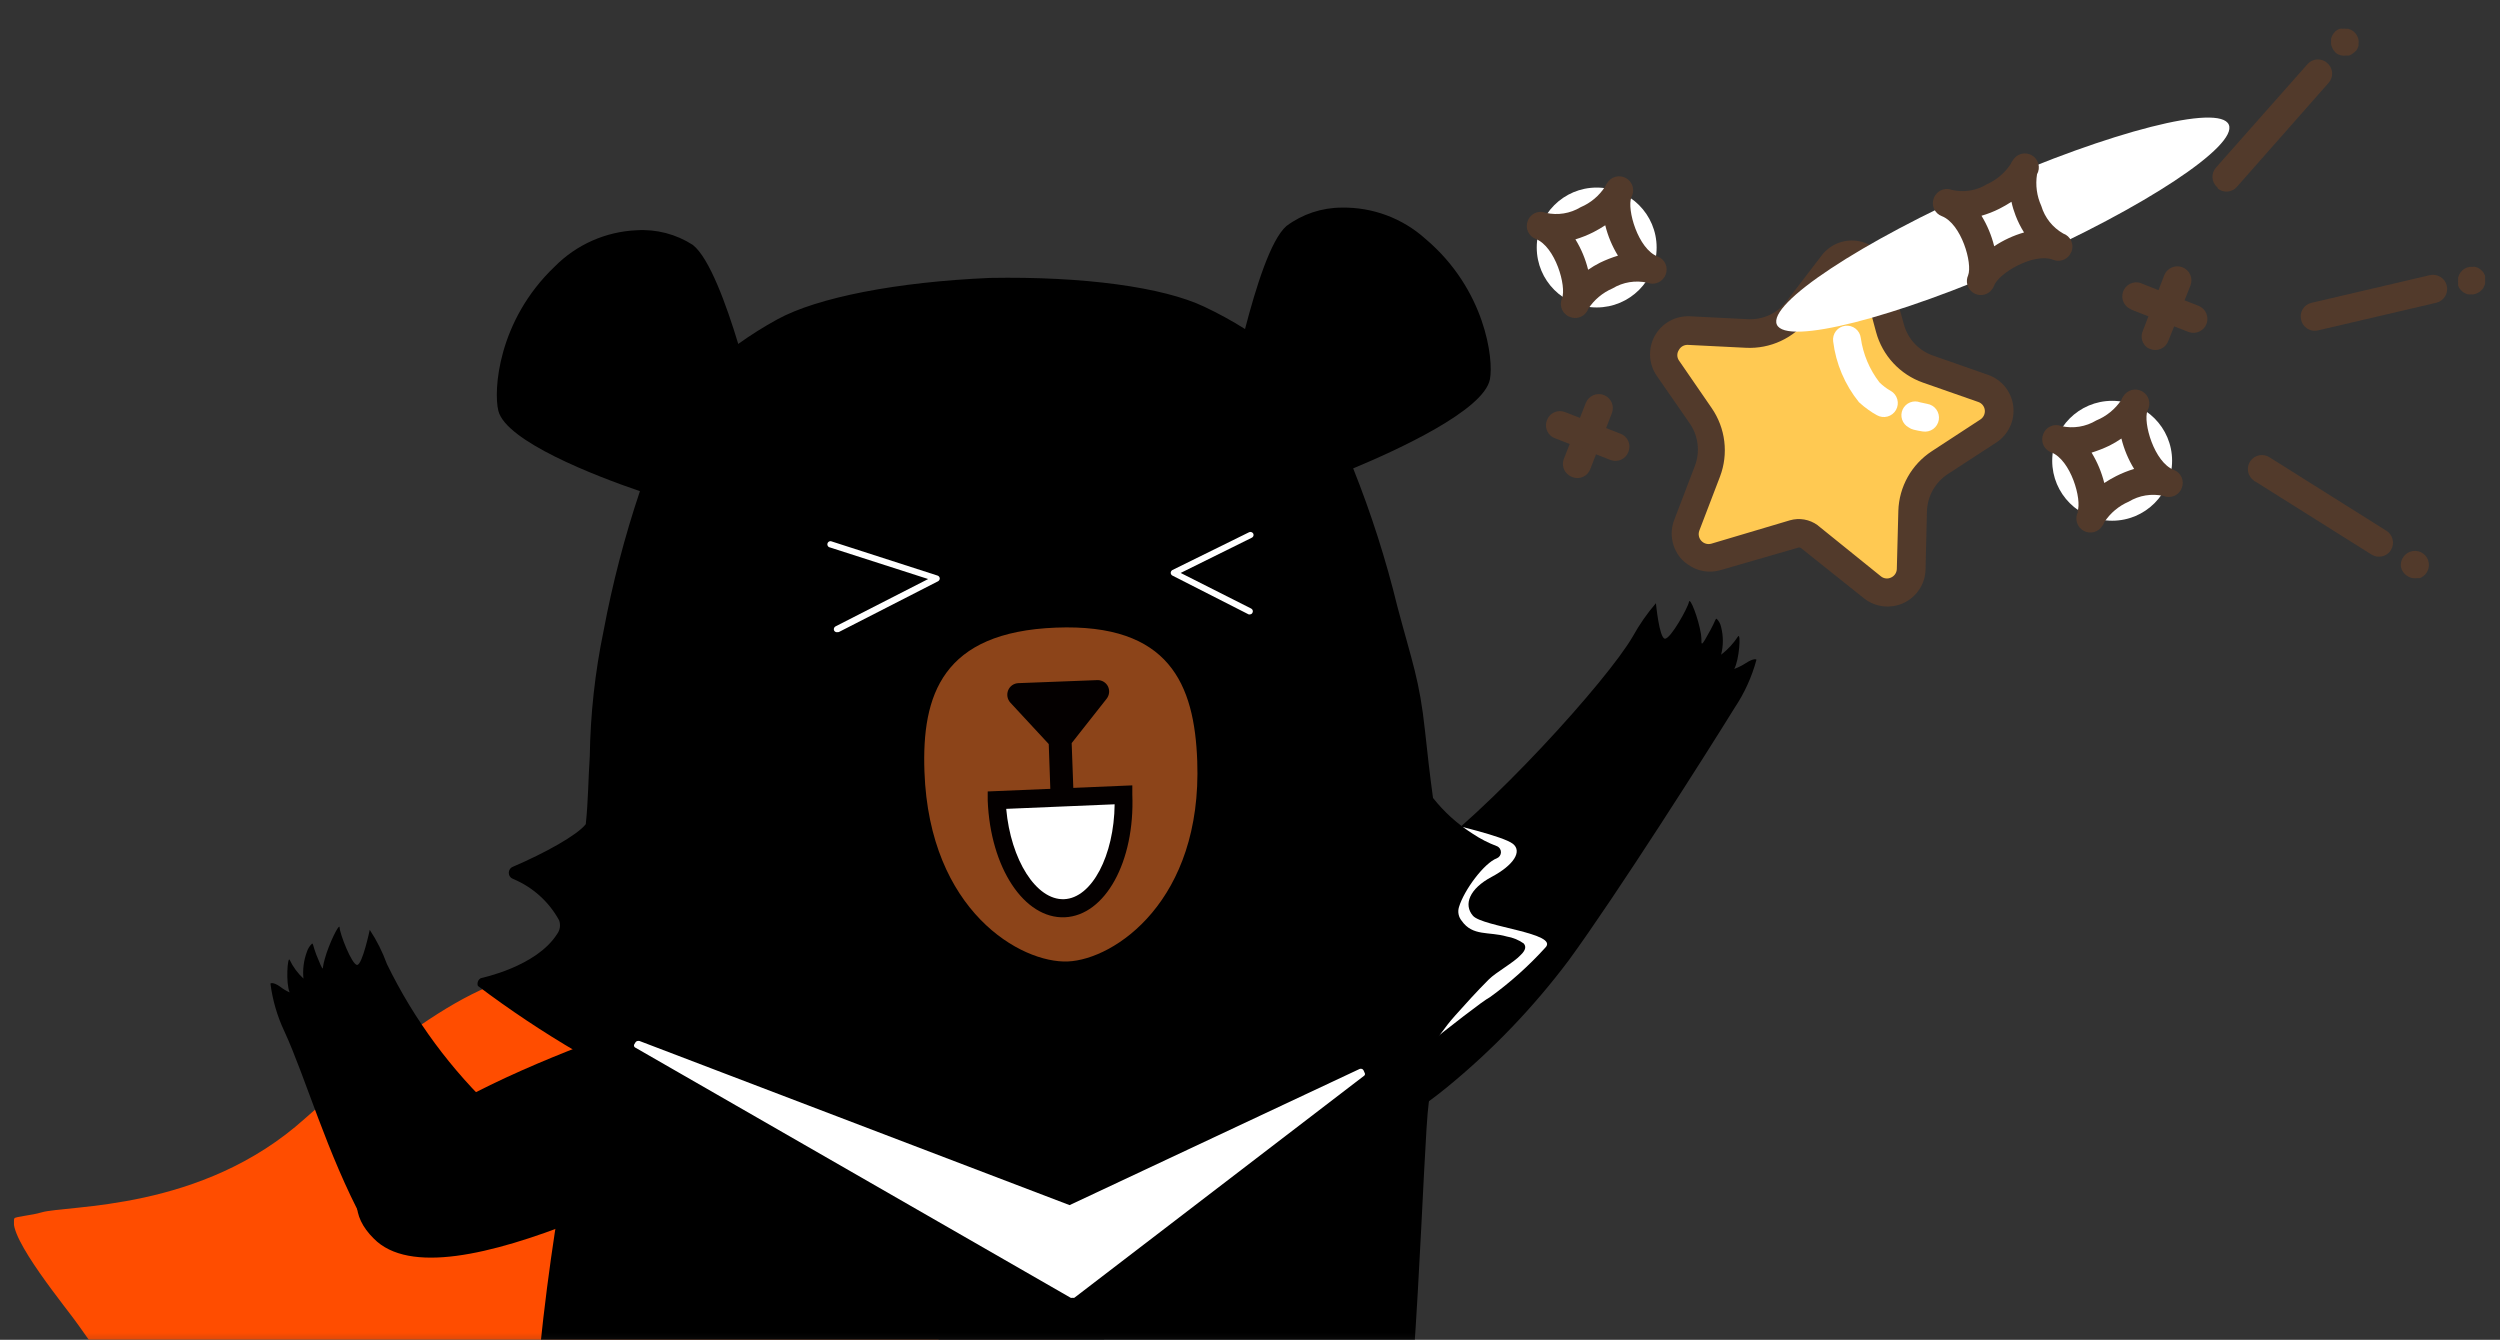 <svg width="181" height="97" viewBox="0 0 181 97" fill="none" xmlns="http://www.w3.org/2000/svg">
<rect x="0" y="0" width="181" height="97" fill="#333333" stroke="none"/>
<g clip-path="url(#clip0_423_45)">
<g clip-path="url(#clip1_423_45)">
<mask id="mask0_423_45" style="mask-type:luminance" maskUnits="userSpaceOnUse" x="-3" y="-2" width="197" height="100">
<path d="M193.26 -1.33H-2.41V97.67H193.26V-1.33Z" fill="white"/>
</mask>
<g mask="url(#mask0_423_45)">
<path d="M75.38 108.461C76.68 102.821 77.79 97.161 78.68 91.461C79.33 87.351 79.97 83.251 80.86 79.191C62.86 72.391 47.99 70.271 42.51 70.111C37.03 69.951 32.5 71.671 22.09 80.971C14.59 87.731 4.87 87.221 2.99 87.781C2.31 87.991 1.1 88.081 1.04 88.211C0.49 89.541 4.98 94.901 5.7 95.971C12.53 105.971 24.34 111.351 35.7 114.411C40.267 115.619 44.906 116.534 49.59 117.151C58.82 118.411 65.99 115.341 73.19 117.541C73.96 114.521 74.69 111.491 75.38 108.461Z" fill="#FF4D00"/>
<path d="M127.169 47.761C126.836 48.999 126.303 50.175 125.589 51.241C123.589 54.481 117.119 64.671 113.589 69.511C111.028 72.926 108.063 76.018 104.759 78.721C100.889 81.871 96.589 84.111 94.079 82.401C94.079 82.401 83.079 76.181 102.399 62.561C107.809 58.741 116.399 49.231 118.219 46.071C118.693 45.216 119.252 44.412 119.889 43.671C119.889 43.671 120.129 46.211 120.539 46.241C120.949 46.271 122.209 43.991 122.279 43.581C122.349 43.171 122.969 44.781 123.149 45.901C123.219 46.351 123.149 46.561 123.219 46.591C123.289 46.621 123.519 46.191 123.849 45.591C124.179 44.991 124.199 44.761 124.289 44.801C124.452 44.966 124.563 45.174 124.609 45.401C124.776 46.057 124.776 46.745 124.609 47.401C125.091 47.03 125.507 46.58 125.839 46.071C126.049 45.801 125.929 47.761 125.559 48.431C125.847 48.325 126.122 48.187 126.379 48.021C127.019 47.601 127.169 47.761 127.169 47.761Z" fill="black"/>
<path d="M105.04 59.67C105.04 59.67 108.83 60.54 109.53 61.09C110.23 61.64 109.59 62.64 107.99 63.49C106.39 64.34 105.94 65.49 106.64 66.3C107.34 67.11 112.93 67.56 111.88 68.61C110.674 69.939 109.333 71.138 107.88 72.19C106.81 72.75 98.6 79.45 98.6 79.45L102.6 65.17L105.04 59.67Z" fill="white"/>
<path d="M110.31 68.301C109.942 68.046 109.522 67.875 109.08 67.801C107.8 67.431 106.62 67.801 105.83 66.671C105.715 66.534 105.637 66.371 105.602 66.196C105.567 66.022 105.577 65.841 105.63 65.671C106 64.431 107.47 62.471 108.37 62.141C108.458 62.105 108.533 62.044 108.587 61.966C108.64 61.888 108.669 61.795 108.67 61.701C108.67 61.606 108.642 61.513 108.588 61.434C108.535 61.356 108.459 61.295 108.37 61.261C107.754 61.029 107.167 60.727 106.62 60.361C105.524 59.666 104.553 58.79 103.75 57.771C103.52 56.101 103.34 54.481 103.17 52.911C102.78 49.231 102.23 47.911 101.17 43.911C100.339 40.507 99.27 37.165 97.97 33.911C101.12 32.601 107.44 29.711 107.87 27.461C108.15 26.031 107.55 20.961 103.2 17.291C101.539 15.798 99.373 14.991 97.14 15.031C95.699 15.034 94.296 15.501 93.14 16.361C91.99 17.361 90.92 20.831 90.14 23.821C89.193 23.226 88.211 22.688 87.2 22.211C84.2 20.781 78.44 20.001 71.68 20.121C64.91 20.411 59.16 21.541 56.28 23.121C55.301 23.656 54.356 24.25 53.45 24.901C52.59 22.061 51.36 18.671 50.16 17.731C48.951 16.952 47.525 16.58 46.09 16.671C43.852 16.768 41.734 17.708 40.16 19.301C36.03 23.231 35.72 28.301 36.08 29.741C36.63 31.951 43.08 34.451 46.33 35.561C45.221 38.866 44.342 42.244 43.7 45.671C43.079 48.662 42.744 51.706 42.7 54.761C42.59 56.361 42.59 57.991 42.41 59.671C41.78 60.471 39.47 61.751 37.14 62.751C37.05 62.784 36.973 62.844 36.919 62.923C36.864 63.002 36.835 63.095 36.835 63.191C36.835 63.286 36.864 63.38 36.919 63.458C36.973 63.537 37.05 63.597 37.14 63.631C38.563 64.221 39.741 65.279 40.48 66.631C40.54 66.797 40.558 66.975 40.532 67.15C40.506 67.324 40.436 67.49 40.33 67.631C38.82 70.001 34.85 70.801 34.81 70.821C34.714 70.874 34.64 70.959 34.602 71.062C34.563 71.165 34.562 71.278 34.6 71.381C36.902 73.115 39.303 74.715 41.79 76.171C42.527 76.683 43.199 77.285 43.79 77.961C44.376 78.574 45.004 79.146 45.67 79.671L74.01 101.671C74.093 101.734 74.196 101.766 74.3 101.761C74.404 101.763 74.506 101.731 74.59 101.671L101.59 77.971C102.216 77.385 102.801 76.757 103.34 76.091C104.12 75.181 104.54 74.431 105.34 73.541C106.14 72.651 106.84 71.861 107.79 70.911C108.32 70.381 109.6 69.691 110.11 69.131C110.49 68.761 110.49 68.501 110.31 68.301Z" fill="black"/>
<path d="M76.45 45.44C68.22 45.76 66.73 50.32 66.93 55.87C67.29 65.98 73.93 69.75 77.31 69.61C80.69 69.47 87.05 65.21 86.68 55.1C86.48 49.55 84.67 45.12 76.45 45.44Z" fill="#8C4419"/>
<path d="M80.119 50.59C80.217 50.466 80.278 50.317 80.296 50.16C80.314 50.002 80.287 49.843 80.219 49.7C80.149 49.56 80.041 49.442 79.906 49.36C79.772 49.279 79.617 49.237 79.459 49.24L73.719 49.46C73.561 49.468 73.407 49.521 73.278 49.613C73.149 49.706 73.049 49.833 72.989 49.98C72.93 50.129 72.913 50.291 72.941 50.448C72.969 50.606 73.042 50.752 73.149 50.87L75.929 53.87L76.209 61.81L75.419 61.06C75.343 60.984 75.253 60.924 75.153 60.883C75.054 60.841 74.947 60.82 74.839 60.82C74.732 60.82 74.625 60.841 74.525 60.883C74.426 60.924 74.335 60.984 74.259 61.06C74.109 61.22 74.025 61.431 74.025 61.65C74.025 61.87 74.109 62.081 74.259 62.24L76.589 64.38L76.719 64.48H76.779H76.859H76.939H77.009H77.169H77.329H77.409H77.479H77.569L77.699 64.36L79.779 62.08C79.931 61.924 80.016 61.714 80.016 61.495C80.016 61.277 79.931 61.067 79.779 60.91C79.703 60.834 79.613 60.774 79.513 60.733C79.414 60.691 79.307 60.67 79.199 60.67C79.092 60.67 78.985 60.691 78.885 60.733C78.786 60.774 78.695 60.834 78.619 60.91L77.879 61.73L77.589 53.8L80.119 50.59Z" fill="#040000"/>
<path d="M81.34 57.541L72.16 57.931C72.33 62.361 74.53 65.861 77.06 65.751C79.59 65.641 81.51 61.971 81.34 57.541Z" fill="white"/>
<path d="M77.09 66.411C74.15 66.531 71.7 62.821 71.51 57.961V57.301L81.98 56.861V57.521C82.17 62.381 80.02 66.281 77.09 66.411ZM72.85 58.561C73.18 62.251 75.02 65.181 77.04 65.101C79.06 65.021 80.66 61.931 80.7 58.231L72.85 58.561Z" fill="#040000"/>
<path d="M60.589 45.772C60.548 45.772 60.508 45.761 60.472 45.74C60.437 45.719 60.408 45.688 60.389 45.652C60.364 45.598 60.361 45.538 60.38 45.482C60.398 45.426 60.438 45.379 60.489 45.352L67.199 41.922L60.019 39.612C59.972 39.586 59.935 39.545 59.916 39.495C59.896 39.445 59.894 39.389 59.911 39.339C59.927 39.287 59.961 39.244 60.007 39.215C60.052 39.187 60.106 39.175 60.159 39.182L67.879 41.672C67.921 41.686 67.958 41.711 67.986 41.744C68.014 41.778 68.032 41.818 68.039 41.862C68.042 41.906 68.031 41.95 68.01 41.989C67.989 42.027 67.958 42.06 67.919 42.082L60.729 45.762L60.589 45.772Z" fill="white"/>
<path d="M90.5 44.481C90.467 44.492 90.432 44.492 90.4 44.481L84.88 41.671C84.844 41.652 84.814 41.623 84.793 41.588C84.771 41.553 84.76 41.512 84.76 41.471C84.761 41.431 84.773 41.391 84.794 41.356C84.815 41.321 84.844 41.292 84.88 41.271L90.44 38.531C90.494 38.507 90.556 38.505 90.612 38.526C90.668 38.546 90.714 38.588 90.74 38.641C90.763 38.694 90.765 38.755 90.745 38.809C90.724 38.863 90.683 38.907 90.63 38.931L85.48 41.481L90.59 44.061C90.615 44.075 90.638 44.094 90.657 44.116C90.675 44.139 90.689 44.165 90.698 44.193C90.706 44.221 90.709 44.25 90.706 44.279C90.703 44.308 90.694 44.336 90.68 44.361C90.664 44.397 90.639 44.426 90.607 44.448C90.576 44.469 90.538 44.481 90.5 44.481Z" fill="white"/>
<path d="M49 73.291C43.23 75.101 20.32 83.011 27.06 89.671C32.15 94.871 50.96 83.921 57.43 81.151" fill="black"/>
<path d="M35.95 80.55C32.668 77.479 29.977 73.832 28.01 69.79C27.695 68.921 27.279 68.092 26.77 67.32C26.77 67.32 26.24 69.84 25.86 69.86C25.48 69.88 24.59 67.57 24.59 67.16C24.59 66.75 23.81 68.33 23.51 69.44C23.38 69.88 23.39 70.09 23.36 70.12C23.33 70.15 23.13 69.71 22.9 69.12C22.67 68.53 22.68 68.28 22.59 68.32C22.418 68.482 22.291 68.685 22.22 68.91C21.989 69.529 21.904 70.193 21.97 70.85C21.553 70.464 21.214 70.003 20.97 69.49C20.82 69.22 20.68 71.17 20.97 71.85C20.717 71.736 20.478 71.592 20.26 71.42C19.74 71.06 19.58 71.21 19.58 71.21C19.732 72.409 20.073 73.577 20.59 74.67C22.11 77.96 23.68 83.54 26.35 88.48C26.35 88.48 26.35 88.48 26.35 88.56C29.49 85.83 32.59 83.05 35.95 80.55Z" fill="black"/>
<path d="M103.44 79.851C104.34 73.291 102.52 75.471 101.81 75.041L44.87 73.951C44.13 74.271 43.22 76.591 41.37 82.861C40.51 85.761 37.7 103.621 38.69 112.521C39.35 118.521 40.76 121.371 46.69 123.821C53.88 126.671 61.494 128.31 69.22 128.671C84.6 130.261 96.53 126.311 96.89 124.991C98.541 120.622 99.878 116.141 100.89 111.581C102.59 102.881 103.02 82.891 103.44 79.851Z" fill="black"/>
<path d="M98.799 77.671L98.719 77.491C98.695 77.446 98.657 77.41 98.609 77.391C98.555 77.371 98.494 77.371 98.439 77.391L77.439 87.251L46.309 75.371C46.254 75.356 46.195 75.356 46.139 75.371C46.091 75.382 46.048 75.41 46.019 75.451L45.919 75.611C45.899 75.647 45.894 75.69 45.903 75.73C45.912 75.771 45.936 75.807 45.969 75.831L77.519 93.961C77.562 93.972 77.607 93.972 77.649 93.961C77.692 93.97 77.737 93.97 77.779 93.961L98.779 77.871C98.805 77.845 98.821 77.811 98.825 77.774C98.828 77.738 98.819 77.701 98.799 77.671Z" fill="white"/>
</g>
<path d="M135.76 19.67L136.86 23.73C137.044 24.404 137.388 25.024 137.864 25.536C138.339 26.048 138.931 26.437 139.59 26.67L143.59 28.07C143.896 28.177 144.167 28.367 144.371 28.62C144.575 28.872 144.703 29.177 144.742 29.5C144.78 29.822 144.727 30.149 144.589 30.442C144.451 30.736 144.233 30.985 143.96 31.16L140.45 33.45C139.854 33.832 139.361 34.353 139.013 34.968C138.664 35.583 138.471 36.274 138.45 36.98L138.35 41.17C138.343 41.495 138.246 41.81 138.069 42.082C137.892 42.353 137.643 42.57 137.349 42.706C137.055 42.843 136.728 42.894 136.407 42.854C136.085 42.814 135.781 42.685 135.53 42.48L131.02 38.84C130.853 38.711 130.659 38.623 130.452 38.583C130.245 38.543 130.032 38.553 129.83 38.61L124.28 40.27C123.969 40.362 123.64 40.364 123.328 40.279C123.017 40.193 122.735 40.023 122.515 39.786C122.295 39.549 122.145 39.256 122.082 38.939C122.019 38.621 122.046 38.293 122.16 37.99L123.66 34.06C123.907 33.404 123.991 32.697 123.906 32C123.82 31.304 123.568 30.638 123.17 30.06L120.79 26.67C120.607 26.404 120.503 26.092 120.488 25.769C120.473 25.447 120.548 25.127 120.705 24.844C120.862 24.562 121.094 24.329 121.375 24.171C121.657 24.013 121.977 23.937 122.3 23.95L126.5 24.16C127.201 24.197 127.901 24.062 128.538 23.767C129.176 23.473 129.732 23.028 130.16 22.47L132.71 19.13C132.903 18.875 133.163 18.678 133.461 18.561C133.76 18.445 134.084 18.412 134.4 18.468C134.715 18.524 135.009 18.666 135.249 18.878C135.489 19.09 135.666 19.364 135.76 19.67Z" fill="#FFC952"/>
<path d="M121.77 40.51C121.419 40.133 121.181 39.666 121.082 39.16C120.983 38.655 121.027 38.132 121.21 37.65L122.71 33.73C122.902 33.227 122.969 32.684 122.904 32.15C122.84 31.615 122.646 31.104 122.34 30.66L119.95 27.21C119.657 26.787 119.489 26.291 119.465 25.777C119.441 25.263 119.561 24.753 119.812 24.304C120.063 23.855 120.435 23.486 120.885 23.238C121.335 22.99 121.846 22.873 122.36 22.9L126.55 23.11C127.087 23.137 127.623 23.032 128.11 22.806C128.598 22.579 129.023 22.238 129.35 21.81L131.9 18.48C132.215 18.073 132.638 17.762 133.121 17.583C133.604 17.404 134.128 17.365 134.632 17.469C135.137 17.573 135.602 17.817 135.974 18.173C136.347 18.528 136.612 18.981 136.74 19.48L137.84 23.48C137.979 24 138.244 24.477 138.61 24.871C138.976 25.265 139.432 25.563 139.94 25.74L143.94 27.14C144.425 27.31 144.852 27.613 145.174 28.013C145.496 28.414 145.699 28.897 145.76 29.407C145.822 29.917 145.739 30.434 145.522 30.899C145.304 31.365 144.961 31.76 144.53 32.04L141.01 34.33C140.562 34.627 140.191 35.027 139.93 35.497C139.669 35.967 139.525 36.493 139.51 37.03L139.41 41.23C139.397 41.744 139.241 42.244 138.959 42.673C138.677 43.102 138.281 43.444 137.814 43.66C137.348 43.875 136.831 43.956 136.321 43.892C135.811 43.829 135.329 43.624 134.93 43.3L130.38 39.67C130.34 39.648 130.295 39.637 130.25 39.637C130.205 39.637 130.16 39.648 130.12 39.67L124.59 41.27C124.186 41.393 123.758 41.42 123.342 41.349C122.925 41.278 122.531 41.111 122.19 40.86C122.036 40.761 121.895 40.644 121.77 40.51ZM131.66 38.08L136.17 41.72C136.273 41.807 136.398 41.861 136.532 41.877C136.665 41.893 136.8 41.87 136.92 41.81C137.041 41.755 137.144 41.667 137.217 41.555C137.289 41.444 137.329 41.313 137.33 41.18L137.44 36.98C137.467 36.12 137.701 35.279 138.122 34.529C138.544 33.779 139.14 33.141 139.86 32.67L143.38 30.37C143.491 30.297 143.579 30.195 143.636 30.075C143.692 29.956 143.714 29.822 143.7 29.69C143.685 29.556 143.632 29.429 143.547 29.325C143.462 29.22 143.348 29.142 143.22 29.1L139.22 27.7C138.402 27.411 137.667 26.928 137.076 26.292C136.486 25.657 136.058 24.887 135.83 24.05L134.74 20C134.706 19.869 134.635 19.751 134.536 19.659C134.437 19.567 134.313 19.505 134.18 19.48C134.05 19.454 133.915 19.466 133.791 19.514C133.667 19.561 133.559 19.644 133.48 19.75L130.93 23.08C130.404 23.771 129.717 24.323 128.929 24.689C128.142 25.055 127.277 25.223 126.41 25.18L122.21 24.97C122.076 24.962 121.943 24.993 121.826 25.058C121.709 25.124 121.613 25.222 121.55 25.34C121.476 25.452 121.437 25.582 121.437 25.715C121.437 25.849 121.476 25.979 121.55 26.09L123.93 29.55C124.422 30.266 124.734 31.09 124.838 31.952C124.943 32.814 124.837 33.688 124.53 34.5L123.03 38.42C122.984 38.546 122.973 38.681 123 38.812C123.026 38.944 123.088 39.065 123.18 39.162C123.271 39.26 123.388 39.33 123.517 39.365C123.646 39.4 123.782 39.398 123.91 39.36L129.59 37.67C129.928 37.572 130.284 37.553 130.63 37.614C130.977 37.675 131.305 37.814 131.59 38.02L131.66 38.08Z" fill="#523A2B"/>
<path d="M138.18 30.939C138.29 31.02 138.416 31.078 138.55 31.109C138.767 31.163 138.988 31.207 139.21 31.239C139.341 31.26 139.475 31.255 139.605 31.224C139.734 31.193 139.856 31.137 139.964 31.059C140.071 30.981 140.163 30.883 140.232 30.77C140.302 30.656 140.349 30.53 140.37 30.399C140.391 30.268 140.386 30.134 140.355 30.004C140.324 29.875 140.268 29.753 140.19 29.645C140.112 29.537 140.014 29.446 139.9 29.376C139.787 29.307 139.661 29.26 139.53 29.239L139.02 29.129C138.783 29.038 138.521 29.041 138.286 29.136C138.051 29.231 137.861 29.412 137.754 29.642C137.647 29.872 137.632 30.133 137.711 30.374C137.79 30.615 137.958 30.817 138.18 30.939Z" fill="white"/>
<path d="M135.27 29.671C135.467 29.815 135.675 29.945 135.89 30.061C136.123 30.194 136.4 30.228 136.658 30.157C136.917 30.085 137.137 29.914 137.27 29.681C137.402 29.448 137.437 29.171 137.365 28.912C137.294 28.653 137.123 28.433 136.89 28.301C136.589 28.133 136.313 27.924 136.07 27.681C135.348 26.743 134.883 25.633 134.72 24.461C134.687 24.196 134.549 23.954 134.338 23.79C134.127 23.626 133.86 23.553 133.595 23.586C133.329 23.619 133.088 23.756 132.924 23.967C132.76 24.178 132.687 24.446 132.72 24.711C132.918 26.327 133.566 27.855 134.59 29.121C134.804 29.319 135.031 29.503 135.27 29.671Z" fill="white"/>
<path d="M155.44 25.151C155.514 25.203 155.595 25.243 155.68 25.271C155.805 25.32 155.939 25.343 156.074 25.34C156.208 25.336 156.34 25.305 156.463 25.249C156.585 25.193 156.695 25.113 156.785 25.014C156.876 24.914 156.946 24.798 156.99 24.671L158.59 20.671C158.688 20.419 158.682 20.138 158.574 19.891C158.465 19.643 158.262 19.449 158.01 19.351C157.758 19.253 157.478 19.259 157.23 19.367C156.982 19.476 156.788 19.679 156.69 19.931L155.13 23.981C155.047 24.183 155.032 24.407 155.088 24.618C155.144 24.829 155.268 25.016 155.44 25.151Z" fill="#523A2B"/>
<path d="M154.2 22.341C154.273 22.396 154.354 22.44 154.44 22.471L158.44 24.031C158.564 24.079 158.696 24.102 158.829 24.099C158.962 24.096 159.093 24.066 159.215 24.012C159.337 23.958 159.446 23.881 159.538 23.785C159.63 23.689 159.702 23.575 159.75 23.451C159.798 23.327 159.821 23.195 159.818 23.061C159.814 22.928 159.785 22.797 159.731 22.676C159.677 22.554 159.6 22.444 159.504 22.352C159.407 22.261 159.294 22.189 159.17 22.141L155.17 20.571C154.935 20.438 154.657 20.404 154.398 20.477C154.138 20.549 153.917 20.721 153.785 20.956C153.652 21.191 153.618 21.468 153.69 21.728C153.763 21.988 153.935 22.208 154.17 22.341H154.2Z" fill="#523A2B"/>
<path d="M113.59 34.409C113.665 34.461 113.746 34.504 113.83 34.539C113.954 34.589 114.086 34.614 114.22 34.611C114.353 34.609 114.485 34.58 114.607 34.526C114.729 34.472 114.839 34.394 114.931 34.296C115.022 34.199 115.093 34.084 115.14 33.959L116.7 29.909C116.797 29.659 116.79 29.38 116.681 29.134C116.572 28.889 116.37 28.696 116.12 28.599C115.869 28.503 115.59 28.509 115.345 28.618C115.099 28.727 114.907 28.929 114.81 29.179L113.24 33.179C113.145 33.393 113.129 33.633 113.192 33.858C113.256 34.082 113.397 34.277 113.59 34.409Z" fill="#523A2B"/>
<path d="M112.35 31.609C112.421 31.659 112.499 31.699 112.58 31.729L116.59 33.299C116.715 33.349 116.848 33.373 116.982 33.37C117.116 33.367 117.248 33.337 117.37 33.282C117.492 33.227 117.602 33.148 117.693 33.049C117.784 32.951 117.855 32.835 117.9 32.709C117.95 32.585 117.974 32.453 117.972 32.319C117.97 32.186 117.941 32.054 117.887 31.932C117.832 31.81 117.754 31.7 117.657 31.608C117.56 31.517 117.445 31.446 117.32 31.399L113.32 29.839C113.196 29.788 113.062 29.762 112.928 29.764C112.793 29.765 112.66 29.794 112.537 29.848C112.413 29.902 112.302 29.981 112.21 30.079C112.118 30.177 112.047 30.293 112 30.419C111.916 30.628 111.905 30.859 111.968 31.075C112.032 31.291 112.166 31.479 112.35 31.609Z" fill="#523A2B"/>
<path d="M152.92 37.7C155.317 37.7 157.26 35.756 157.26 33.359C157.26 30.963 155.317 29.02 152.92 29.02C150.523 29.02 148.58 30.963 148.58 33.359C148.58 35.756 150.523 37.7 152.92 37.7Z" fill="white"/>
<path d="M150.41 37.04C150.75 36.16 149.92 33.29 148.51 32.75C148.384 32.703 148.268 32.632 148.17 32.54C148.072 32.447 147.993 32.336 147.939 32.213C147.885 32.09 147.856 31.957 147.855 31.822C147.853 31.688 147.879 31.554 147.93 31.43C147.96 31.348 148 31.271 148.05 31.2C148.18 31.016 148.368 30.881 148.584 30.818C148.8 30.754 149.031 30.765 149.24 30.85C150.105 31.045 151.011 30.898 151.77 30.44C152.512 30.137 153.146 29.617 153.59 28.95C153.618 28.867 153.658 28.79 153.71 28.72C153.843 28.485 154.063 28.312 154.323 28.24C154.582 28.168 154.86 28.202 155.095 28.335C155.33 28.467 155.502 28.688 155.574 28.947C155.647 29.207 155.613 29.485 155.48 29.72C155.14 30.6 155.97 33.47 157.38 34.02C157.505 34.066 157.62 34.137 157.717 34.229C157.814 34.32 157.892 34.43 157.946 34.552C158 34.674 158.029 34.806 158.032 34.94C158.034 35.073 158.01 35.206 157.96 35.33C157.932 35.412 157.892 35.49 157.84 35.56C157.71 35.743 157.522 35.878 157.306 35.941C157.09 36.005 156.859 35.994 156.65 35.91C155.785 35.714 154.879 35.861 154.12 36.32C153.396 36.631 152.78 37.149 152.35 37.81C152.322 37.892 152.282 37.97 152.23 38.04C152.097 38.274 151.877 38.447 151.617 38.519C151.357 38.591 151.08 38.557 150.845 38.425C150.61 38.292 150.438 38.072 150.366 37.812C150.293 37.552 150.327 37.274 150.46 37.04H150.41ZM153.59 31.75C153.316 31.939 153.028 32.11 152.73 32.26C152.31 32.463 151.876 32.633 151.43 32.77C151.847 33.452 152.157 34.194 152.35 34.97C152.627 34.787 152.914 34.62 153.21 34.47C153.627 34.259 154.062 34.085 154.51 33.95C154.091 33.268 153.781 32.526 153.59 31.75Z" fill="#523A2B"/>
<path d="M115.6 22.26C117.997 22.26 119.94 20.317 119.94 17.92C119.94 15.523 117.997 13.58 115.6 13.58C113.203 13.58 111.26 15.523 111.26 17.92C111.26 20.317 113.203 22.26 115.6 22.26Z" fill="white"/>
<path d="M113.09 21.6C113.43 20.72 112.6 17.85 111.19 17.3C111.065 17.254 110.95 17.183 110.853 17.091C110.756 17 110.678 16.89 110.624 16.767C110.57 16.645 110.541 16.514 110.538 16.38C110.536 16.247 110.56 16.114 110.61 15.99C110.638 15.908 110.678 15.83 110.73 15.76C110.86 15.576 111.048 15.442 111.264 15.378C111.48 15.315 111.711 15.326 111.92 15.41C112.781 15.606 113.685 15.459 114.44 15C115.167 14.693 115.783 14.174 116.21 13.51C116.245 13.429 116.289 13.352 116.34 13.28C116.406 13.164 116.494 13.062 116.599 12.979C116.704 12.897 116.824 12.837 116.953 12.801C117.081 12.765 117.216 12.755 117.348 12.771C117.481 12.787 117.609 12.829 117.725 12.895C117.841 12.961 117.943 13.049 118.026 13.154C118.108 13.259 118.169 13.379 118.204 13.508C118.24 13.636 118.25 13.771 118.234 13.903C118.218 14.036 118.176 14.164 118.11 14.28C117.77 15.16 118.6 18.03 120.01 18.57C120.136 18.616 120.252 18.688 120.35 18.78C120.448 18.872 120.527 18.983 120.581 19.107C120.635 19.23 120.664 19.363 120.666 19.497C120.667 19.632 120.641 19.766 120.59 19.89C120.56 19.974 120.516 20.052 120.46 20.12C120.331 20.302 120.144 20.435 119.93 20.498C119.716 20.562 119.488 20.552 119.28 20.47C118.415 20.275 117.509 20.422 116.75 20.88C116.026 21.192 115.41 21.71 114.98 22.37C114.952 22.453 114.912 22.53 114.86 22.6C114.73 22.784 114.542 22.918 114.326 22.982C114.11 23.046 113.879 23.034 113.67 22.95C113.588 22.922 113.51 22.882 113.44 22.83C113.247 22.698 113.107 22.503 113.043 22.278C112.979 22.054 112.996 21.814 113.09 21.6ZM116.22 16.31C115.942 16.491 115.655 16.658 115.36 16.81C114.943 17.021 114.508 17.195 114.06 17.33C114.479 18.011 114.789 18.754 114.98 19.53C115.255 19.34 115.542 19.17 115.84 19.02C116.26 18.817 116.694 18.646 117.14 18.51C116.721 17.829 116.411 17.087 116.22 16.31Z" fill="#523A2B"/>
<path d="M146.226 19.024C155.261 15.026 162.038 10.548 161.364 9.023C160.689 7.498 152.817 9.503 143.782 13.501C134.746 17.499 127.969 21.977 128.644 23.502C129.319 25.027 137.191 23.022 146.226 19.024Z" fill="white"/>
<path d="M142.49 19.94C142.83 19.07 142 16.2 140.59 15.65C140.465 15.603 140.351 15.532 140.253 15.441C140.156 15.349 140.078 15.239 140.024 15.117C139.97 14.995 139.941 14.863 139.939 14.73C139.936 14.596 139.961 14.463 140.01 14.34C140.042 14.254 140.085 14.173 140.14 14.1C140.27 13.918 140.456 13.785 140.67 13.722C140.884 13.658 141.113 13.668 141.32 13.75C142.185 13.951 143.094 13.804 143.85 13.34C144.563 13.023 145.168 12.505 145.59 11.85C145.62 11.766 145.664 11.688 145.72 11.62C145.853 11.386 146.073 11.215 146.332 11.144C146.591 11.072 146.867 11.107 147.1 11.24C147.334 11.372 147.505 11.592 147.576 11.851C147.648 12.11 147.613 12.386 147.48 12.62C147.356 13.397 147.464 14.193 147.79 14.91C148.041 15.757 148.611 16.474 149.38 16.91C149.508 16.955 149.625 17.026 149.724 17.117C149.823 17.209 149.902 17.32 149.958 17.443C150.013 17.567 150.042 17.7 150.045 17.835C150.047 17.97 150.022 18.104 149.97 18.23C149.933 18.309 149.89 18.386 149.84 18.46C149.71 18.643 149.522 18.778 149.306 18.841C149.09 18.905 148.859 18.894 148.65 18.81C147.24 18.26 144.65 19.81 144.36 20.71C144.327 20.792 144.284 20.869 144.23 20.94C144.1 21.123 143.912 21.258 143.696 21.321C143.48 21.385 143.249 21.374 143.04 21.29C142.958 21.257 142.881 21.213 142.81 21.16C142.625 21.024 142.492 20.828 142.434 20.606C142.376 20.384 142.396 20.149 142.49 19.94ZM145.93 15.61C145.803 15.285 145.702 14.951 145.63 14.61C145.33 14.8 145.04 14.97 144.76 15.11C144.344 15.32 143.909 15.491 143.46 15.62C143.878 16.305 144.188 17.05 144.38 17.83C145.045 17.387 145.773 17.05 146.54 16.83C146.298 16.444 146.094 16.035 145.93 15.61Z" fill="#523A2B"/>
<path d="M169.12 3.839C169.228 3.919 169.351 3.976 169.482 4.007C169.612 4.038 169.748 4.042 169.88 4.019C169.943 4.028 170.007 4.028 170.07 4.019L170.25 3.939L170.41 3.819L170.59 3.669C170.629 3.616 170.662 3.559 170.69 3.499C170.718 3.438 170.741 3.374 170.76 3.309C170.765 3.243 170.765 3.176 170.76 3.109C170.77 3.043 170.77 2.976 170.76 2.909C170.735 2.745 170.67 2.59 170.571 2.457C170.471 2.325 170.341 2.219 170.19 2.149L170 2.079H169.8C169.734 2.07 169.666 2.07 169.6 2.079C169.537 2.07 169.473 2.07 169.41 2.079L169.23 2.159L169.07 2.279L168.94 2.429C168.901 2.483 168.868 2.54 168.84 2.599C168.812 2.661 168.789 2.724 168.77 2.789V2.989C168.765 3.056 168.765 3.123 168.77 3.189C168.777 3.255 168.794 3.319 168.82 3.379C168.842 3.441 168.869 3.501 168.9 3.559L169.02 3.719L169.12 3.839Z" fill="#523A2B"/>
<path d="M178.33 21.15L178.51 21.25C178.566 21.279 178.627 21.299 178.69 21.31C178.756 21.319 178.823 21.319 178.89 21.31C178.956 21.32 179.023 21.32 179.09 21.31L179.28 21.26C179.405 21.211 179.52 21.14 179.62 21.05C179.668 21.008 179.712 20.961 179.75 20.91C179.79 20.854 179.824 20.794 179.85 20.73C179.877 20.672 179.901 20.611 179.92 20.55C179.924 20.483 179.924 20.416 179.92 20.35C179.925 20.283 179.925 20.216 179.92 20.15C179.925 20.087 179.925 20.023 179.92 19.96C179.894 19.898 179.864 19.838 179.83 19.78C179.799 19.72 179.758 19.666 179.71 19.62C179.619 19.52 179.51 19.439 179.39 19.38L179.2 19.32C179.137 19.31 179.072 19.31 179.01 19.32H178.81L178.61 19.37L178.43 19.46C178.372 19.493 178.318 19.533 178.27 19.58C178.221 19.625 178.178 19.675 178.14 19.73C178.101 19.783 178.067 19.84 178.04 19.9C178.01 19.961 177.987 20.024 177.97 20.09C177.965 20.153 177.965 20.216 177.97 20.28C177.959 20.346 177.959 20.413 177.97 20.48C177.965 20.546 177.965 20.613 177.97 20.68C177.99 20.739 178.017 20.796 178.05 20.85C178.085 20.907 178.125 20.96 178.17 21.01L178.33 21.15Z" fill="#523A2B"/>
<path d="M166.99 23.751C167.107 23.838 167.242 23.898 167.386 23.928C167.529 23.957 167.677 23.955 167.82 23.921L176.38 21.921C176.645 21.86 176.875 21.696 177.019 21.465C177.164 21.234 177.211 20.956 177.15 20.691C177.089 20.425 176.925 20.195 176.694 20.051C176.463 19.907 176.185 19.86 175.92 19.921L167.37 21.921C167.238 21.948 167.112 22.001 167.002 22.078C166.891 22.154 166.797 22.253 166.725 22.367C166.653 22.48 166.605 22.608 166.583 22.741C166.562 22.874 166.567 23.01 166.6 23.141C166.649 23.386 166.788 23.603 166.99 23.751Z" fill="#523A2B"/>
<path d="M160.59 13.669C160.792 13.823 161.045 13.894 161.298 13.868C161.551 13.842 161.784 13.721 161.95 13.529L168.59 5.999C168.68 5.9 168.749 5.784 168.793 5.658C168.837 5.532 168.855 5.398 168.847 5.265C168.839 5.132 168.804 5.001 168.744 4.882C168.685 4.762 168.602 4.656 168.5 4.569C168.402 4.477 168.286 4.406 168.159 4.36C168.032 4.315 167.898 4.295 167.763 4.302C167.629 4.31 167.497 4.344 167.376 4.404C167.256 4.464 167.148 4.547 167.06 4.649L160.44 12.129C160.351 12.228 160.282 12.344 160.238 12.47C160.194 12.596 160.175 12.73 160.184 12.863C160.192 12.996 160.227 13.127 160.287 13.246C160.346 13.366 160.429 13.472 160.53 13.559L160.59 13.669Z" fill="#523A2B"/>
<path d="M174.24 41.669C174.346 41.749 174.467 41.807 174.596 41.84C174.724 41.872 174.858 41.879 174.99 41.859H175.19C175.251 41.839 175.309 41.809 175.36 41.769C175.421 41.741 175.475 41.7 175.52 41.649C175.574 41.607 175.621 41.556 175.66 41.499C175.738 41.392 175.794 41.271 175.825 41.142C175.856 41.014 175.861 40.88 175.84 40.749C175.822 40.616 175.777 40.488 175.708 40.373C175.639 40.258 175.548 40.157 175.44 40.078C175.332 39.999 175.209 39.942 175.078 39.911C174.947 39.881 174.812 39.877 174.68 39.899C174.549 39.919 174.423 39.964 174.31 40.033C174.196 40.102 174.098 40.192 174.02 40.299C173.939 40.407 173.88 40.529 173.847 40.66C173.815 40.79 173.809 40.926 173.83 41.059C173.884 41.307 174.031 41.525 174.24 41.669Z" fill="#523A2B"/>
<path d="M163.19 34.84H163.25L171.7 40.151C171.928 40.294 172.204 40.34 172.467 40.28C172.729 40.22 172.957 40.059 173.1 39.831C173.243 39.602 173.29 39.327 173.23 39.064C173.17 38.802 173.008 38.574 172.78 38.43L164.33 33.12C164.107 32.969 163.834 32.913 163.569 32.963C163.305 33.014 163.071 33.168 162.92 33.391C162.769 33.613 162.713 33.887 162.763 34.151C162.814 34.416 162.967 34.649 163.19 34.8V34.84Z" fill="#523A2B"/>
</g>
</g>
<defs>
<clipPath id="clip0_423_45">
<rect width="181" height="97" fill="white"/>
</clipPath>
<clipPath id="clip1_423_45">
<rect width="178.95" height="147.15" fill="white" transform="translate(1 2)"/>
</clipPath>
</defs>
</svg>
